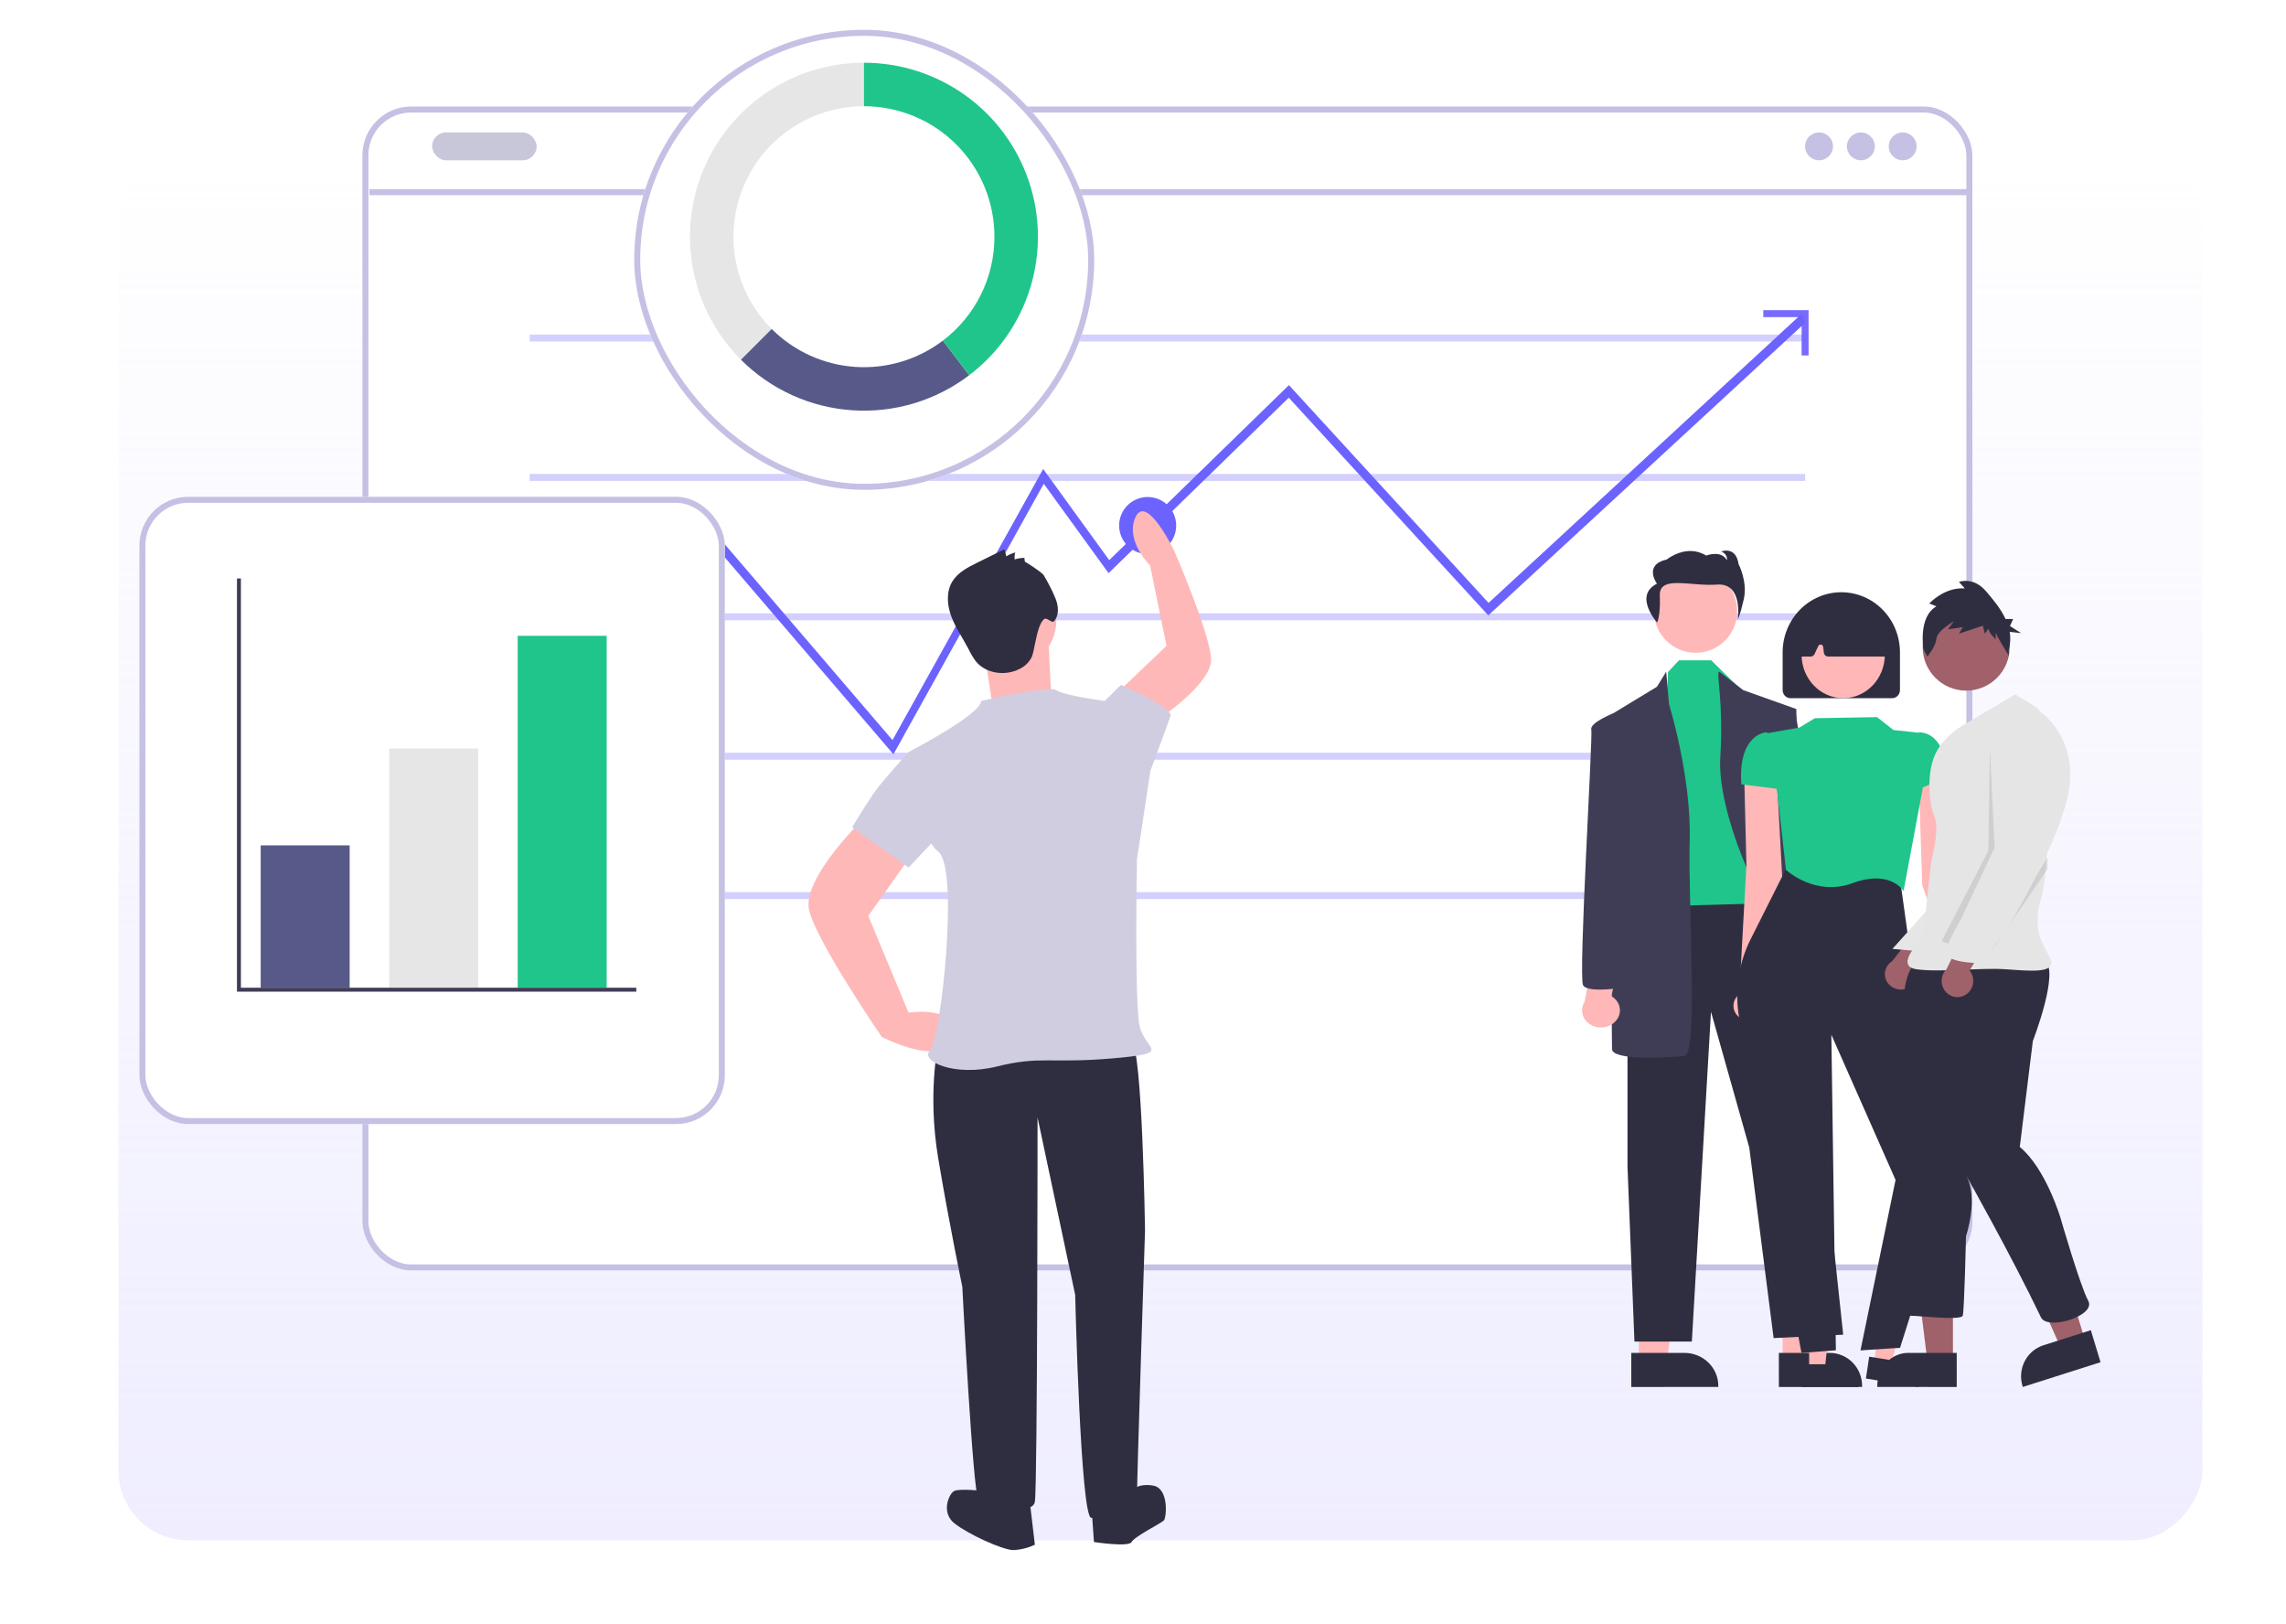 <?xml version="1.0" encoding="utf-8"?>
<svg width="328" height="233" viewBox="0 0 328 233" fill="none" xmlns="http://www.w3.org/2000/svg">
<g clip-path="url(#clip0_1570_752)">
<rect opacity="0.5" width="299" height="200" rx="10" transform="matrix(1 0 0 -1 17 221)" fill="url(#paint0_linear_1570_752)"/>
<g filter="url(#filter0_d_1570_752)">
<rect x="52" y="12" width="231" height="167" rx="7" fill="white"/>
<rect x="52.431" y="12.431" width="230.138" height="166.138" rx="6.569" stroke="#C4C1E4" stroke-width="0.862"/>
</g>
<path d="M253 45H259V51" stroke="#786AFF"/>
<line x1="53" y1="27.569" x2="283" y2="27.569" stroke="#C4C1E4" stroke-width="0.862"/>
<circle cx="261" cy="21" r="2" fill="#C4C1E4"/>
<circle cx="267" cy="21" r="2" fill="#C4C1E4"/>
<circle cx="273" cy="21" r="2" fill="#C4C1E4"/>
<rect x="62" y="19" width="15" height="4" rx="2" fill="#C8C6D9"/>
<path opacity="0.3" d="M259 48H76V49H259V48Z" fill="#6C63FF"/>
<path opacity="0.3" d="M259 68H76V69H259V68Z" fill="#6C63FF"/>
<path opacity="0.3" d="M259 108H76V109H259V108Z" fill="#6C63FF"/>
<path opacity="0.3" d="M259 128H76V129H259V128Z" fill="#6C63FF"/>
<path opacity="0.3" d="M259 88H76V89H259V88Z" fill="#6C63FF"/>
<path d="M71.648 123L71 121.897L101.326 74.981L128.058 106.192L149.676 67.29L159.155 80.368L184.941 55.256L213.583 86.503L258.536 45L259 46.324L213.541 88.294L184.913 57.061L159.06 82.237L149.762 69.409L128.192 108.226L101.409 76.957L71.648 123Z" fill="#6C63FF"/>
<path d="M164.669 79.497C166.93 79.497 168.762 77.664 168.762 75.404C168.762 73.143 166.93 71.311 164.669 71.311C162.409 71.311 160.576 73.143 160.576 75.404C160.576 77.664 162.409 79.497 164.669 79.497Z" fill="#6C63FF"/>
<path d="M138.075 149.539L134.605 149.925C134.605 149.925 133.063 156.865 134.605 166.117C136.147 175.37 138.075 184.623 138.075 184.623C138.075 184.623 139.617 214.694 140.388 215.08C141.159 215.465 148.099 217.779 148.484 215.466C148.87 213.152 148.87 160.334 148.87 160.334L154.267 185.78C154.267 185.78 155.039 217.779 156.581 217.779C158.123 217.779 163.135 217.393 163.135 214.694C163.135 211.996 164.291 176.527 164.291 176.527C164.291 176.527 163.906 150.311 162.364 149.539C160.822 148.768 138.075 149.539 138.075 149.539Z" fill="#2F2E41"/>
<path d="M141.159 213.924C141.159 213.924 137.689 213.538 136.918 213.924C136.147 214.309 134.991 217.008 136.918 218.55C138.846 220.092 143.858 222.405 145.4 222.405C146.469 222.358 147.518 222.096 148.484 221.634L147.713 215.08L141.159 213.924Z" fill="#2F2E41"/>
<path d="M156.58 215.851L156.966 221.249C156.966 221.249 161.978 222.02 162.363 221.249C162.749 220.478 166.604 218.55 166.989 218.164C167.375 217.779 167.761 213.538 165.447 213.152C163.134 212.767 162.363 213.923 162.363 213.923L156.58 215.851Z" fill="#2F2E41"/>
<path d="M124.196 117.155C124.196 117.155 114.943 126.022 116.1 130.648C117.257 135.275 126.509 148.768 126.509 148.768C126.509 148.768 135.377 153.395 136.533 148.768C137.69 144.142 130.365 145.299 130.365 145.299L124.582 131.419L131.136 122.167L124.196 117.155Z" fill="#FFB8B8"/>
<path d="M165.539 103.665C165.539 103.665 173.968 98.244 173.772 94.52C173.577 90.797 168.496 79.055 168.496 79.055C168.496 79.055 164.521 70.791 162.941 74.168C161.36 77.546 165.018 81.141 165.018 81.141L167.378 92.659L160.963 98.779L165.539 103.665Z" fill="#FFB8B8"/>
<path d="M144.629 95.951C148.462 95.951 151.569 92.844 151.569 89.011C151.569 85.178 148.462 82.072 144.629 82.072C140.796 82.072 137.689 85.178 137.689 89.011C137.689 92.844 140.796 95.951 144.629 95.951Z" fill="#FFB8B8"/>
<path d="M141.158 93.252L142.315 100.577L150.796 99.035C150.796 99.035 150.411 91.71 150.411 90.939C150.411 90.168 141.158 93.252 141.158 93.252Z" fill="#FFB8B8"/>
<path d="M140.773 100.577C140.773 100.577 150.411 98.264 151.568 99.035C152.724 99.806 158.507 100.577 158.507 100.577L165.061 110.601L163.134 123.323C163.134 123.323 162.748 143.757 163.519 147.226C164.29 150.696 168.531 151.082 159.664 151.853C150.796 152.624 149.254 151.467 143.086 153.009C136.917 154.551 131.905 152.238 133.448 150.696C134.99 149.154 137.688 124.48 134.604 122.167C131.52 119.854 130.363 107.902 130.363 107.902C130.363 107.902 140.773 102.505 140.773 100.577Z" fill="#D0CDE1"/>
<path d="M157.352 101.734L158.508 100.577L160.821 98.264C160.821 98.264 168.339 101.541 167.954 102.698C167.568 103.854 165.062 110.601 165.062 110.601L161.592 111.758L157.352 101.734Z" fill="#D0CDE1"/>
<path d="M134.99 108.673L130.364 107.902C130.364 107.902 126.894 111.757 125.737 113.3C124.581 114.842 122.268 118.697 122.268 118.697L130.364 124.48L136.532 117.926L134.99 108.673Z" fill="#D0CDE1"/>
<path d="M147.051 80.604L146.979 80.048C146.508 80.045 146.039 80.119 145.591 80.266C145.545 79.931 145.574 79.59 145.676 79.267C145.221 79.384 144.787 79.573 144.391 79.826L144.11 78.811L140.256 80.711C138.873 81.392 137.414 82.142 136.623 83.466C135.742 84.942 135.895 86.839 136.498 88.45C137.101 90.06 138.102 91.485 138.905 93.006C139.21 93.66 139.576 94.283 139.999 94.868C141.454 96.681 144.285 97.048 146.336 95.953C147.117 95.577 147.739 94.937 148.093 94.146C148.242 93.655 148.359 93.155 148.443 92.649C148.697 91.613 148.992 89.474 149.833 88.818C150.204 88.53 150.938 89.486 151.245 89.131C152.034 88.218 151.868 86.81 151.378 85.707C150.908 84.6 150.359 83.528 149.734 82.5C149.469 82.086 147.042 80.537 147.051 80.604Z" fill="#2F2E41"/>
<g filter="url(#filter1_d_1570_752)">
<rect x="20" y="68" width="84" height="90" rx="7" fill="white"/>
<rect x="20.431" y="68.431" width="83.138" height="89.138" rx="6.569" stroke="#C4C1E4" stroke-width="0.862"/>
</g>
<path d="M50.169 121.294H37.404V141.717H50.169V121.294Z" fill="#575A89"/>
<path d="M68.608 107.395H55.844V141.717H68.608V107.395Z" fill="#E6E6E6"/>
<path d="M87.046 91.226H74.281V141.717H87.046V91.226Z" fill="#20C58B"/>
<path d="M91.299 142.285H34V83H34.567V141.718H91.299V142.285Z" fill="#3F3D56"/>
<path d="M255.778 195.199H259.825L261.75 180.539L255.777 180.539L255.778 195.199Z" fill="#FFB7B7"/>
<path d="M255.234 194.113L262.53 194.113H262.531C263.764 194.113 264.946 194.612 265.818 195.499C266.69 196.387 267.18 197.591 267.18 198.846V198.999L255.235 199L255.234 194.113Z" fill="#2F2E41"/>
<path d="M235.145 195.199H239.192L241.117 180.539L235.145 180.539L235.145 195.199Z" fill="#FFB7B7"/>
<path d="M234.059 194.113L241.686 194.113H241.686C242.976 194.113 244.212 194.612 245.123 195.499C246.035 196.387 246.547 197.591 246.547 198.846V198.999L234.059 199L234.059 194.113Z" fill="#2F2E41"/>
<path d="M233.516 128.412V167.348L234.514 192.484H242.751L245.496 145.169L250.987 164.638L254.482 191.991L264.466 191.499L257.727 128.412H233.516Z" fill="#2F2E41"/>
<path d="M243.289 93.66C246.588 93.66 249.262 90.986 249.262 87.688C249.262 84.389 246.588 81.715 243.289 81.715C239.991 81.715 237.316 84.389 237.316 87.688C237.316 90.986 239.991 93.66 243.289 93.66Z" fill="#FFB8B8"/>
<path d="M240.891 94.747L239.328 96.427L237.859 130.041L255.235 129.543L251.075 100.162L247.404 96.582L245.541 94.747H240.891Z" fill="#20C58B"/>
<path d="M237.736 98.54L239.071 96.376L239.47 101.015C239.47 101.015 242.69 111.409 242.442 120.566C242.195 129.722 243.681 151.253 241.699 151.5C239.718 151.748 231.296 152.243 231.296 150.51C231.296 148.778 230.801 102.747 230.801 102.747L237.736 98.54Z" fill="#3F3D56"/>
<path d="M246.678 96.376L250.131 99.022L257.742 101.731C257.742 101.731 257.742 133.252 259.264 140.64C260.786 148.028 263.577 148.766 260.025 149.013C256.473 149.259 256.727 148.028 256.727 148.028C256.727 148.028 259.264 135.715 255.966 133.252C252.668 130.789 246.325 116.506 246.832 108.626C247.34 100.746 246.17 96.376 246.678 96.376Z" fill="#3F3D56"/>
<path d="M237.764 89.317C237.764 89.317 238.272 88.427 238.154 85.453C238.036 82.478 242.568 84.161 246.355 83.877C250.143 83.593 249.341 88.842 249.341 88.842C249.341 88.842 249.614 88.53 250.199 85.997C250.784 83.463 249.456 80.939 249.456 80.939C249.065 78.277 246.957 79.13 246.957 79.13C247.972 79.525 247.777 80.37 247.777 80.37C246.918 78.864 244.809 79.717 244.809 79.717C241.998 77.954 239.148 80.276 239.148 80.276C235.751 81.046 237.743 83.745 237.743 83.745C234.327 85.47 237.764 89.317 237.764 89.317Z" fill="#2F2E41"/>
<path d="M231.692 146.639C231.963 146.38 232.168 146.071 232.292 145.733C232.417 145.395 232.457 145.036 232.412 144.682C232.366 144.328 232.235 143.988 232.028 143.685C231.821 143.381 231.543 143.123 231.214 142.927L232.365 137.457L228.858 136.014L227.352 143.76C227.025 144.282 226.921 144.894 227.06 145.48C227.199 146.067 227.572 146.587 228.107 146.941C228.642 147.296 229.302 147.462 229.963 147.406C230.624 147.35 231.239 147.077 231.692 146.639V146.639Z" fill="#FFB7B7"/>
<path d="M232.1 102.699L231.474 102.348C231.474 102.348 228.089 103.684 228.325 104.669C228.561 105.655 226.437 140.136 227.145 141.367C227.853 142.598 233.516 141.613 233.516 141.613L232.1 102.699Z" fill="#3F3D56"/>
<path d="M260.402 144.673C260.118 144.441 259.888 144.147 259.727 143.813C259.566 143.479 259.478 143.113 259.47 142.741C259.462 142.369 259.533 141.999 259.679 141.658C259.825 141.317 260.042 141.013 260.315 140.767L258.494 135.252L261.488 133.299L263.952 141.124C264.324 141.622 264.505 142.242 264.46 142.868C264.416 143.493 264.15 144.081 263.712 144.518C263.275 144.956 262.696 145.213 262.086 145.242C261.476 145.27 260.876 145.068 260.402 144.673V144.673Z" fill="#FFB7B7"/>
<path d="M257.456 139.809C257.456 139.809 263.339 139.966 263.891 138.647C264.442 137.329 257.6 103.566 257.706 102.559C257.812 101.552 254.194 100.719 254.194 100.719L253.605 101.156L257.456 139.809Z" fill="#3F3D56"/>
<path d="M284.031 141.457L280.423 123.335L278.838 109.95L275.326 112.279L275.811 127.029L281.416 142.311C281.236 142.663 281.162 143.061 281.204 143.456C281.245 143.851 281.4 144.224 281.649 144.529C281.898 144.833 282.23 145.055 282.602 145.165C282.974 145.276 283.37 145.27 283.739 145.15C284.109 145.029 284.435 144.799 284.676 144.488C284.917 144.177 285.062 143.799 285.094 143.404C285.125 143.008 285.041 142.611 284.851 142.265C284.662 141.918 284.377 141.637 284.031 141.457H284.031Z" fill="#FFB7B7"/>
<path d="M249.561 142.668L250.581 124.068L250.243 110.493L254.986 112.286L255.778 127.057L252.328 143.126C252.561 143.45 252.693 143.836 252.709 144.235C252.724 144.635 252.621 145.03 252.414 145.371C252.206 145.712 251.903 145.982 251.543 146.148C251.183 146.314 250.782 146.368 250.391 146.304C250.001 146.239 249.638 146.058 249.349 145.785C249.061 145.511 248.859 145.157 248.77 144.767C248.681 144.377 248.709 143.969 248.849 143.596C248.99 143.222 249.238 142.899 249.561 142.668V142.668Z" fill="#FFB7B7"/>
<path d="M259.58 196.828H261.788L262.838 187.054L259.58 187.054L259.58 196.828Z" fill="#FFB7B7"/>
<path d="M258.494 195.742L263.469 195.742H263.469C264.31 195.742 265.116 196.075 265.71 196.666C266.305 197.258 266.639 198.061 266.639 198.897V199L258.494 199L258.494 195.742Z" fill="#2F2E41"/>
<path d="M268.811 195.908L271.168 196.285L273.697 187.067L270.217 186.511L268.811 195.908Z" fill="#FFB7B7"/>
<path d="M268.194 194.656L272.807 195.393L272.807 195.393C273.586 195.518 274.286 195.958 274.752 196.616C275.218 197.273 275.412 198.096 275.291 198.901L275.277 199L267.725 197.793L268.194 194.656Z" fill="#2F2E41"/>
<path d="M258.476 194.113L258.463 194.045L249.558 146.119C248.852 142.272 249.415 138.3 251.166 134.798L256.555 124.068L272.637 126.237L274.535 139.898L281.298 165.959L281.291 165.98L272.626 193.381L266.947 193.753L271.977 169.293L262.766 148.466L263.416 193.74L258.476 194.113Z" fill="#2F2E41"/>
<path d="M273.121 127.869L273.016 127.704C272.997 127.675 271.069 124.767 265.821 126.709C260.464 128.691 256.313 124.862 256.271 124.823L256.251 124.804L255.038 113.982L253.605 105.196L258.165 104.396L260.406 103.05L269.319 102.891L271.665 104.738L275.515 105.158L275.868 113.163L275.866 113.171L273.121 127.869Z" fill="#20C58B"/>
<path d="M274.24 113.751V107.01L275.331 105.065L275.375 105.063C276.233 105.095 277.045 105.455 277.634 106.066C278.73 107.155 279.227 108.97 279.11 111.46L279.108 111.506L274.24 113.751Z" fill="#20C58B"/>
<path d="M255.235 113.208L249.848 112.536L249.844 112.472C249.66 109.681 250.129 107.609 251.237 106.314C251.793 105.621 252.583 105.175 253.444 105.065L253.476 105.063L254.934 106.441L255.235 113.208Z" fill="#20C58B"/>
<path d="M271.479 100.177H256.908C256.608 100.176 256.321 100.054 256.109 99.837C255.897 99.62 255.778 99.325 255.777 99.018V93.612C255.776 92.478 255.992 91.355 256.414 90.307C256.836 89.259 257.456 88.306 258.237 87.504C259.019 86.702 259.948 86.065 260.97 85.631C261.992 85.197 263.087 84.973 264.194 84.973C265.3 84.973 266.396 85.197 267.418 85.631C268.44 86.065 269.368 86.702 270.15 87.504C270.932 88.306 271.551 89.259 271.973 90.307C272.395 91.355 272.612 92.478 272.61 93.612V99.018C272.61 99.325 272.49 99.62 272.278 99.837C272.066 100.054 271.779 100.176 271.479 100.177V100.177Z" fill="#2F2E41"/>
<path d="M264.467 100.176C267.766 100.176 270.44 97.381 270.44 93.932C270.44 90.483 267.766 87.688 264.467 87.688C261.168 87.688 258.494 90.483 258.494 93.932C258.494 97.381 261.168 100.176 264.467 100.176Z" fill="#FFB7B7"/>
<path d="M270.362 94.204H262.312C262.161 94.203 262.015 94.147 261.901 94.046C261.788 93.945 261.715 93.805 261.696 93.653L261.592 92.809C261.582 92.728 261.546 92.653 261.49 92.594C261.434 92.535 261.36 92.496 261.28 92.484C261.2 92.471 261.119 92.485 261.047 92.523C260.976 92.562 260.919 92.623 260.885 92.697L260.357 93.841C260.307 93.949 260.227 94.041 260.128 94.105C260.028 94.169 259.913 94.203 259.795 94.204H258.572C258.485 94.204 258.4 94.185 258.321 94.15C258.242 94.115 258.171 94.063 258.112 93.998C258.054 93.933 258.01 93.857 257.983 93.774C257.956 93.691 257.946 93.603 257.954 93.516L258.436 88.418C258.446 88.309 258.485 88.205 258.547 88.115C258.609 88.025 258.693 87.954 258.791 87.907C262.478 86.165 266.216 86.167 269.903 87.913C269.997 87.958 270.078 88.025 270.139 88.109C270.2 88.194 270.24 88.292 270.254 88.395L270.977 93.486C270.989 93.575 270.983 93.666 270.958 93.752C270.933 93.839 270.89 93.919 270.831 93.987C270.773 94.055 270.701 94.109 270.62 94.147C270.539 94.184 270.451 94.204 270.362 94.204H270.362Z" fill="#2F2E41"/>
<path d="M273.555 141.854C273.873 141.746 274.163 141.573 274.404 141.346C274.646 141.12 274.832 140.845 274.95 140.542C275.068 140.24 275.115 139.916 275.088 139.593C275.061 139.271 274.961 138.959 274.794 138.677L280.213 132.771L275.983 132.213L271.485 137.907C271.01 138.207 270.666 138.663 270.519 139.189C270.371 139.714 270.431 140.273 270.686 140.76C270.941 141.246 271.374 141.626 271.903 141.828C272.432 142.03 273.019 142.039 273.555 141.854V141.854Z" fill="#9F616A"/>
<path d="M280.212 195.199L276.533 195.199L274.783 181.082L280.213 181.082L280.212 195.199Z" fill="#9F616A"/>
<path d="M280.756 199L269.354 198.999V198.846C269.354 197.591 269.821 196.387 270.654 195.499C271.486 194.612 272.615 194.113 273.792 194.113H273.792L280.756 194.113L280.756 199Z" fill="#2F2E41"/>
<path d="M299.217 192.478L295.764 193.57L289.986 180.521L295.082 178.909L299.217 192.478Z" fill="#9F616A"/>
<path d="M301.389 195.45L290.235 199L290.191 198.855C289.833 197.675 289.948 196.398 290.509 195.304C291.071 194.21 292.033 193.39 293.184 193.023L293.185 193.023L299.997 190.855L301.389 195.45Z" fill="#2F2E41"/>
<path d="M277.498 129.498L271.525 136.148L276.201 136.557L277.498 129.498Z" fill="#E6E6E6"/>
<path d="M275.298 137.732C275.298 137.732 273.426 138.682 273.192 142.956C272.958 147.23 273.894 158.39 273.894 158.39C273.894 158.39 272.958 163.376 273.894 167.887C274.83 172.398 272.958 188.781 274.128 188.781C275.298 188.781 281.381 189.493 281.615 188.781C281.849 188.068 282.083 177.384 282.083 177.384C282.083 177.384 283.954 171.923 282.083 168.6C282.083 168.6 288.618 180.181 292.845 189.019C293.77 190.953 300.799 188.781 299.63 186.644C298.46 184.507 295.652 174.773 295.652 174.773C295.652 174.773 293.547 167.65 289.803 164.563L291.675 149.367C291.675 149.367 295.653 139.158 293.313 137.733C290.974 136.308 275.298 137.732 275.298 137.732Z" fill="#2F2E41"/>
<path d="M282.113 99.091C285.562 99.091 288.358 96.295 288.358 92.846C288.358 89.397 285.562 86.602 282.113 86.602C278.665 86.602 275.869 89.397 275.869 92.846C275.869 96.295 278.665 99.091 282.113 99.091Z" fill="#A0616A"/>
<path d="M289.152 99.633L281.506 104.147C281.506 104.147 278.578 105.803 277.484 108.66C276.318 111.706 276.996 115.994 277.484 116.975C278.43 118.875 277.087 123.626 277.087 123.626L275.905 134.553C275.905 134.553 271.647 138.591 274.958 139.067C278.27 139.542 284.184 138.829 287.733 139.067C291.281 139.304 295.303 139.779 294.12 137.403C292.937 135.027 291.518 133.365 292.937 128.615C294.048 124.897 294 110.997 293.926 105.126C293.916 104.32 293.701 103.53 293.301 102.831C292.901 102.132 292.329 101.547 291.641 101.133L289.152 99.633Z" fill="#E5E5E5"/>
<path opacity="0.1" d="M285.515 107.235L286.186 121.603L279.686 135.471L278.584 135.029L285.291 122.074L285.515 107.235Z" fill="black"/>
<path opacity="0.1" d="M293.787 124.679V122.982L285.643 136.557L293.787 124.679Z" fill="black"/>
<path d="M277.84 86.998L276.824 86.586C276.824 86.586 278.951 84.219 281.91 84.424L281.077 83.498C281.077 83.498 283.112 82.674 284.962 84.836C285.934 85.973 287.059 87.308 287.761 88.813H288.85L288.396 89.825L289.987 90.838L288.353 90.657C288.508 91.531 288.455 92.429 288.199 93.278L288.244 94.079C288.244 94.079 286.349 91.115 286.349 90.704V91.733C286.349 91.733 285.332 90.807 285.332 90.189L284.777 90.91L284.5 89.778L281.078 90.91L281.633 89.983L279.505 90.292L280.338 89.159C280.338 89.159 277.933 90.498 277.841 91.63C277.748 92.763 276.546 94.204 276.546 94.204L275.991 93.174C275.991 93.174 275.159 88.542 277.84 86.998Z" fill="#2F2E41"/>
<path d="M281.986 142.759C282.272 142.591 282.519 142.361 282.709 142.084C282.899 141.808 283.028 141.492 283.087 141.159C283.145 140.825 283.132 140.483 283.048 140.156C282.964 139.829 282.811 139.524 282.6 139.264L286.729 132.213L282.57 132.389L279.287 139.059C278.885 139.452 278.638 139.983 278.592 140.551C278.546 141.119 278.704 141.684 279.037 142.141C279.37 142.597 279.854 142.911 280.397 143.025C280.941 143.139 281.506 143.044 281.986 142.759V142.759Z" fill="#9F616A"/>
<path d="M291.265 102.703L293.045 102.348C293.045 102.348 298.387 106.251 296.725 114.058C295.063 121.864 287.704 133.691 287.704 133.691C287.704 133.691 286.042 135.82 285.567 136.293C285.093 136.766 284.143 136.293 284.618 137.003C285.093 137.713 283.905 138.185 283.905 138.185C283.905 138.185 278.683 138.185 279.157 136.293C279.632 134.401 287.704 120.916 287.704 120.916L286.517 108.379C286.517 108.379 285.567 102.23 291.265 102.703Z" fill="#E5E5E5"/>
<g filter="url(#filter2_d_1570_752)">
<rect x="91" y="1" width="66" height="66" rx="33" fill="white"/>
<rect x="91.431" y="1.431" width="65.138" height="65.138" rx="32.569" stroke="#C4C1E4" stroke-width="0.862"/>
</g>
<path d="M123.963 9V15.241C120.26 15.241 116.641 16.338 113.562 18.396C110.483 20.453 108.083 23.377 106.666 26.798C105.249 30.218 104.879 33.983 105.601 37.614C106.323 41.246 108.107 44.582 110.725 47.2L106.312 51.613C102.821 48.122 100.444 43.674 99.481 38.832C98.517 33.99 99.012 28.971 100.901 24.41C102.79 19.848 105.99 15.95 110.095 13.207C114.2 10.464 119.026 9 123.963 9Z" fill="#E6E6E6"/>
<path d="M106.312 51.613L110.724 47.2C113.925 50.401 118.178 52.334 122.694 52.641C127.211 52.947 131.686 51.606 135.289 48.865L139.066 53.835C134.261 57.488 128.294 59.275 122.272 58.867C116.25 58.458 110.58 55.881 106.312 51.613Z" fill="#575A89"/>
<path d="M142.685 33.962C142.685 31.503 142.201 29.069 141.26 26.798C140.319 24.526 138.94 22.462 137.202 20.724C135.463 18.985 133.4 17.606 131.128 16.666C128.857 15.725 126.422 15.241 123.964 15.241V9C129.189 9 134.283 10.64 138.527 13.688C142.771 16.737 145.951 21.041 147.62 25.993C149.288 30.945 149.36 36.296 147.826 41.291C146.291 46.286 143.228 50.674 139.068 53.836L135.291 48.866C137.59 47.121 139.455 44.868 140.738 42.282C142.021 39.696 142.687 36.849 142.685 33.962Z" fill="#20C58B"/>
</g>
<defs>
<filter id="filter0_d_1570_752" x="46.17" y="9.45" width="242.66" height="178.66" filterUnits="userSpaceOnUse" color-interpolation-filters="sRGB">
<feFlood flood-opacity="0" result="BackgroundImageFix"/>
<feColorMatrix in="SourceAlpha" type="matrix" values="0 0 0 0 0 0 0 0 0 0 0 0 0 0 0 0 0 0 127 0" result="hardAlpha"/>
<feMorphology radius="1" operator="erode" in="SourceAlpha" result="effect1_dropShadow_1570_752"/>
<feOffset dy="3.28"/>
<feGaussianBlur stdDeviation="3.415"/>
<feColorMatrix type="matrix" values="0 0 0 0 0 0 0 0 0 0 0 0 0 0 0 0 0 0 0.1 0"/>
<feBlend mode="normal" in2="BackgroundImageFix" result="effect1_dropShadow_1570_752"/>
<feBlend mode="normal" in="SourceGraphic" in2="effect1_dropShadow_1570_752" result="shape"/>
</filter>
<filter id="filter1_d_1570_752" x="14.17" y="65.45" width="95.66" height="101.66" filterUnits="userSpaceOnUse" color-interpolation-filters="sRGB">
<feFlood flood-opacity="0" result="BackgroundImageFix"/>
<feColorMatrix in="SourceAlpha" type="matrix" values="0 0 0 0 0 0 0 0 0 0 0 0 0 0 0 0 0 0 127 0" result="hardAlpha"/>
<feMorphology radius="1" operator="erode" in="SourceAlpha" result="effect1_dropShadow_1570_752"/>
<feOffset dy="3.28"/>
<feGaussianBlur stdDeviation="3.415"/>
<feColorMatrix type="matrix" values="0 0 0 0 0 0 0 0 0 0 0 0 0 0 0 0 0 0 0.1 0"/>
<feBlend mode="normal" in2="BackgroundImageFix" result="effect1_dropShadow_1570_752"/>
<feBlend mode="normal" in="SourceGraphic" in2="effect1_dropShadow_1570_752" result="shape"/>
</filter>
<filter id="filter2_d_1570_752" x="85.17" y="-1.55" width="77.66" height="77.66" filterUnits="userSpaceOnUse" color-interpolation-filters="sRGB">
<feFlood flood-opacity="0" result="BackgroundImageFix"/>
<feColorMatrix in="SourceAlpha" type="matrix" values="0 0 0 0 0 0 0 0 0 0 0 0 0 0 0 0 0 0 127 0" result="hardAlpha"/>
<feMorphology radius="1" operator="erode" in="SourceAlpha" result="effect1_dropShadow_1570_752"/>
<feOffset dy="3.28"/>
<feGaussianBlur stdDeviation="3.415"/>
<feColorMatrix type="matrix" values="0 0 0 0 0 0 0 0 0 0 0 0 0 0 0 0 0 0 0.1 0"/>
<feBlend mode="normal" in2="BackgroundImageFix" result="effect1_dropShadow_1570_752"/>
<feBlend mode="normal" in="SourceGraphic" in2="effect1_dropShadow_1570_752" result="shape"/>
</filter>
<linearGradient id="paint0_linear_1570_752" x1="149.5" y1="0" x2="149.5" y2="200" gradientUnits="userSpaceOnUse">
<stop stop-color="#DFDCFF"/>
<stop offset="1" stop-color="#DFDCFF" stop-opacity="0"/>
</linearGradient>
<clipPath id="clip0_1570_752">
<rect width="328" height="233" fill="white"/>
</clipPath>
</defs>
</svg>
